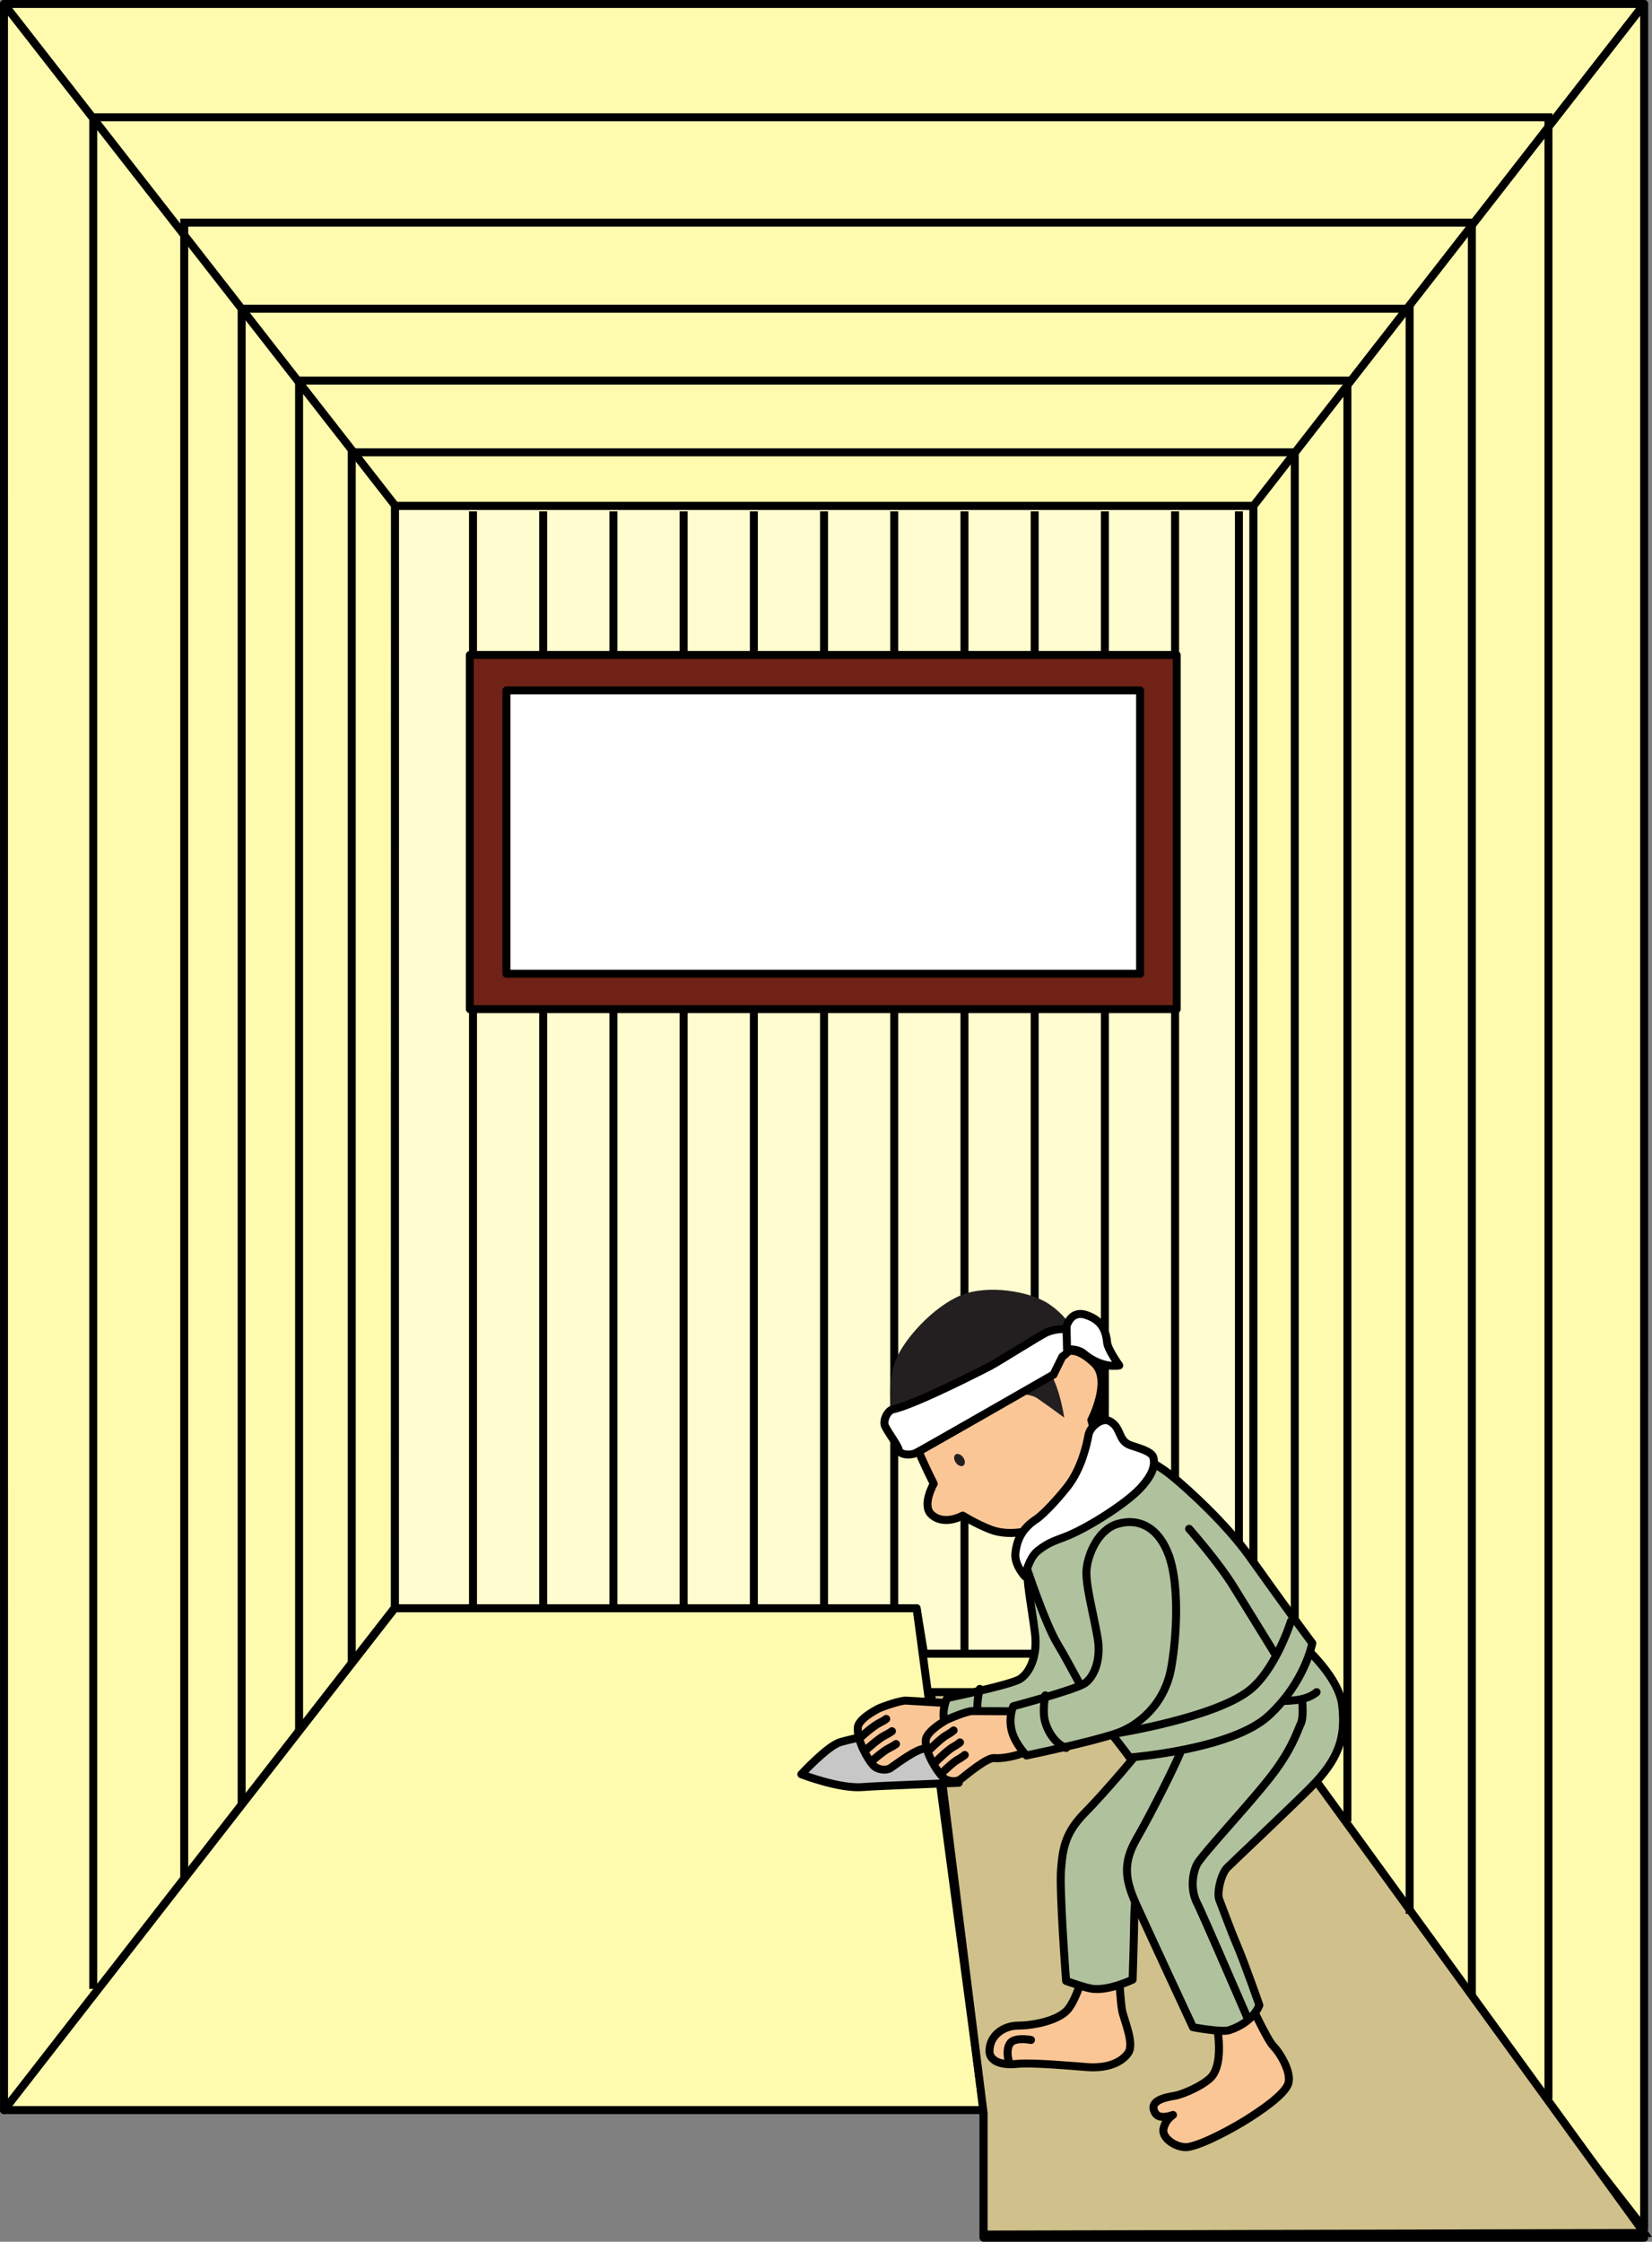 <svg xmlns="http://www.w3.org/2000/svg" width="310.605" height="421.504"><rect width="100%" height="100%" fill="#808080" stroke="none"/><defs><clipPath id="a"><path d="M0 301h310v120.5H0Zm0 0"/></clipPath><clipPath id="b"><path d="M166 309h144.621v112.5H166Zm0 0"/></clipPath></defs><path fill="#fffbae" d="M184.938 396.75v24.004h124.199l-73.48-118.371H74.222L.734 396.75h184.203"/><g clip-path="url(#a)" transform="translate(-.016 .004)"><path fill="none" stroke="#000" stroke-linecap="round" stroke-linejoin="round" stroke-width="1.5" d="M184.953 396.746v24.004h124.2l-73.481-118.371H74.238L.75 396.746Zm0 0"/></g><path fill="#fffbae" d="m309.133.762-73.504 94.246.027 229.543 73.473 94.48.004-418.27"/><path fill="none" stroke="#000" stroke-linecap="round" stroke-linejoin="round" stroke-width="1.5" d="m309.133.762-73.504 94.246.027 229.543 73.473 94.48zm0 0"/><path fill="#fffdcf" d="m172.336 302.39 1.402 8.551h61.91V95.11H74.223v207.282h98.113"/><path fill="none" stroke="#000" stroke-linecap="round" stroke-linejoin="round" stroke-width="1.5" d="m172.336 302.39 1.402 8.551h61.91V95.11H74.223v207.282Zm0 0"/><path fill="#fffbae" d="m309.133.75-73.457 94.36H74.223L.734.75h308.399"/><path fill="none" stroke="#000" stroke-linecap="round" stroke-linejoin="round" stroke-width="1.5" d="m309.133.75-73.457 94.36H74.223L.734.75Zm0 0"/><path fill="#fffbae" d="m.75.762 73.504 94.246-.024 207.265L.758 396.758.75.762"/><path fill="none" stroke="#000" stroke-linecap="round" stroke-linejoin="round" stroke-width="1.5" d="m.75.762 73.504 94.246-.024 207.265L.758 396.758Zm0 0"/><path fill="#fffbae" stroke="#000" stroke-linecap="round" stroke-linejoin="round" stroke-width="1.5" d="m184.938 396.75-12.602-94.36"/><path fill="#d0c08b" d="m309.137 419.855-73.801-101.703h-60.3l9.901 79.2v22.8l124.2-.297"/><g clip-path="url(#b)" transform="translate(-.016 .004)"><path fill="none" stroke="#000" stroke-width="1.5" d="m309.152 419.852-73.8-101.704H175.05l9.902 79.2v22.8Zm0 0"/></g><path fill="none" stroke="#000" stroke-width="1.5" d="M17.535 373.953V22.051h273.602v372.601"/><path fill="none" stroke="#000" stroke-width="1.5" d="M34.637 353.254V41.852h242.101v333.3"/><path fill="none" stroke="#000" stroke-width="1.5" d="M45.434 339.453V58.051h219.605v301.8"/><path fill="none" stroke="#000" stroke-width="1.5" d="M56.234 325.652V71.551h197.102v270.902"/><path fill="none" stroke="#000" stroke-width="1.5" d="M66.137 312.754V85.05h177.3v242.265M88.934 96.148v205.805m13.203-205.805v205.805m13.199-205.805v205.805m13.199-205.805v205.805m13.203-205.805v205.805m13.2-205.805v205.805m13.199-205.805v205.805m13.199-205.805v214.204m13.199-214.204v205.805m13.203-205.805v205.805m13.2-205.805v205.805m12-205.805v205.805"/><path fill="#702216" d="M221.238 189.75v-66.598H88.336v66.598h132.902"/><path fill="none" stroke="#000" stroke-linecap="round" stroke-linejoin="round" stroke-width="1.5" d="M221.238 189.75v-66.598H88.336v66.598Zm0 0"/><path fill="#fff" d="M214.36 183.09v-53.278H95.214v53.278h119.144"/><path fill="none" stroke="#000" stroke-linecap="round" stroke-linejoin="round" stroke-width="1.5" d="M214.36 183.09v-53.278H95.214v53.278zm0 0"/><path fill="#c8c7c8" d="M174.266 324.012s3.203 5.597 4 6.797c.8 1.203 2 4.402 2 4.402s-15.97.613-18 .8c-4.399.4-11.598-2.402-11.598-2.402s4.8-5.199 7.2-6c2.398-.8 16.398-3.597 16.398-3.597"/><path fill="none" stroke="#000" stroke-linecap="round" stroke-linejoin="round" stroke-width="1.5" d="M174.266 324.012s3.203 5.597 4 6.797c.8 1.203 2 4.402 2 4.402s-15.97.613-18 .8c-4.399.4-11.598-2.402-11.598-2.402s4.8-5.199 7.2-6c2.398-.8 16.398-3.597 16.398-3.597zm0 0"/><path fill="#fbc696" d="M179.105 320.281s-7.863-.469-8.796-.523c-.938-.051-4.61 1.187-5.336 1.597-.723.41-3.614 1.973-3.7 3.5-.132 2.399 1.797 5.825 2.914 7.075.708.789 2.368 1.105 3.282.48 1.144-.789 5.168-3.82 6.508-3.598 1.34.223 4.265-.164 5.445-.699l-.317-7.832"/><path fill="none" stroke="#000" stroke-linecap="round" stroke-linejoin="round" stroke-width="1.5" d="M179.105 320.281s-7.863-.469-8.796-.523c-.938-.051-4.61 1.187-5.336 1.597-.723.41-3.614 1.973-3.7 3.5-.132 2.399 1.797 5.825 2.915 7.075.707.789 2.367 1.105 3.28.48 1.145-.789 5.169-3.82 6.509-3.598 1.34.223 4.265-.164 5.445-.699zm0 0"/><path fill="#b0c19d" d="M199.508 286.14c-3.688.883-5.828 5.395-6.246 8.13-.418 2.734.754 8.015 1.347 12.945.512 4.234-1.062 7.375-2.843 8.484-1.782 1.113-13.68 3.574-13.68 3.574s-1.149 2.13-.484 4.895c.562 2.352 2.441 4.488 2.441 4.488s11.96-1.793 17.082-3.215c4.047-1.125 9.387-4.789 11.023-11.812 1.454-6.254 2.313-15.578.73-20.957-1.577-5.375-5.19-7.535-9.37-6.531"/><path fill="none" stroke="#000" stroke-linecap="round" stroke-linejoin="round" stroke-width="1.5" d="M199.508 286.14c-3.688.883-5.828 5.395-6.246 8.13-.418 2.734.754 8.015 1.347 12.945.512 4.234-1.062 7.375-2.843 8.484-1.782 1.113-13.68 3.574-13.68 3.574s-1.148 2.13-.484 4.895c.562 2.352 2.441 4.488 2.441 4.488s11.96-1.793 17.082-3.215c4.047-1.125 9.387-4.789 11.023-11.812 1.454-6.254 2.313-15.578.73-20.957-1.577-5.375-5.19-7.535-9.37-6.531zm0 0"/><path fill="none" stroke="#000" stroke-linecap="round" stroke-linejoin="round" stroke-width="1.5" d="M184.21 317.559s-.804 2.972-.28 5.093c.984 3.961 3.629 5.008 3.629 5.008m-25.625-1.113s2.21-1.985 3.293-2.524c1.082-.543 1.398-.824 1.398-.824m-3.617 5.661s2.21-1.981 3.293-2.524c1.082-.543 1.398-.824 1.398-.824m-3.926 5.754s2.215-1.98 3.297-2.52c1.078-.543 1.395-.824 1.395-.824"/><path fill="#fbc696" d="M191.594 321.766s-7.875-.04-8.813-.04c-.937 0-4.539 1.438-5.238 1.891-.7.45-3.5 2.168-3.5 3.7 0 2.398 2.113 5.714 3.3 6.898.75.75 2.423.976 3.302.3 1.097-.851 4.949-4.101 6.3-3.949 1.348.149 4.25-.402 5.399-1l-.75-7.8"/><path fill="none" stroke="#000" stroke-linecap="round" stroke-linejoin="round" stroke-width="1.5" d="M191.594 321.766s-7.875-.04-8.813-.04c-.937 0-4.539 1.438-5.238 1.891-.7.45-3.5 2.168-3.5 3.7 0 2.398 2.113 5.714 3.3 6.898.75.75 2.423.976 3.302.3 1.097-.851 4.949-4.101 6.3-3.949 1.348.149 4.25-.402 5.399-1zm0 0"/><path fill="#fbc696" d="M210.344 370.664s.3 5.402.601 7.203c.297 1.797 2.399 6.297 1.2 8.098-1.2 1.8-3.903 3-7.801 2.7-2.711-.208-10.2-.9-13.2-.599-3 .301-5.101-.574-5.101-2.402 0-3 2.7-4.797 5.402-4.797 2.7 0 7.5-.902 9.297-3 1.801-2.101 3.301-7.8 3.301-7.8l6.3.597"/><path fill="none" stroke="#000" stroke-linecap="round" stroke-linejoin="round" stroke-width="1.5" d="M210.344 370.664s.3 5.402.601 7.203c.297 1.797 2.399 6.297 1.2 8.098-1.2 1.8-3.903 3-7.801 2.7-2.711-.208-10.2-.9-13.2-.599-3 .301-5.101-.574-5.101-2.402 0-3 2.7-4.797 5.402-4.797 2.7 0 7.5-.902 9.297-3 1.801-2.101 3.301-7.8 3.301-7.8zm0 0"/><path fill="#fbc696" d="M234.945 376.367s3.297 7.2 4.5 8.399c1.2 1.199 3.598 5.101 2.7 7.199-.903 2.101-5.403 5.101-7.801 6.601-2.399 1.5-7.801 4.5-10.801 5.102-2.059.41-5.098-1.5-4.8-3.3.3-1.802 1.8-2.704 1.8-2.704s-2.484.996-3.3-.297c-1.485-2.351 1.8-3 3.6-3.3 1.802-.301 6.134-2.301 7.2-3.903 2.402-3.598.3-11.398.3-11.398l6.602-2.399"/><path fill="none" stroke="#000" stroke-linecap="round" stroke-linejoin="round" stroke-width="1.5" d="M234.945 376.367s3.297 7.2 4.5 8.399c1.2 1.199 3.598 5.101 2.7 7.199-.903 2.101-5.403 5.101-7.801 6.601-2.399 1.5-7.801 4.5-10.801 5.102-2.059.41-5.098-1.5-4.8-3.3.3-1.802 1.8-2.704 1.8-2.704s-2.484.996-3.3-.297c-1.485-2.351 1.8-3 3.6-3.3 1.802-.301 6.134-2.301 7.2-3.903 2.402-3.598.3-11.398.3-11.398zm0 0"/><path fill="#b0c19d" d="M239.988 309.234s7.817 10.754 6.946 17.18c-.813 5.988-4.575 9.969-10.66 13.348-6.086 3.379-19.368 8.144-20.829 9.004-1.465.859-1.949 2.718-1.785 4 .164 1.28-.383 5.238-.41 8.207-.027 2.968-.293 11.242-.293 11.242s-4.273 2.07-7.414 1.75c-1.434-.145-5.098-1.5-5.098-1.5s-1.28-16.805-.953-20.934c.328-4.129.82-6.976 4.524-10.726 3.699-3.75 10.777-11.996 11.726-13.73.946-1.74-1.004-6.548-1.004-6.548l25.25-11.293"/><path fill="none" stroke="#000" stroke-linecap="round" stroke-linejoin="round" stroke-width="1.5" d="M239.988 309.234s7.817 10.754 6.946 17.18c-.813 5.988-4.575 9.969-10.66 13.348-6.086 3.379-19.368 8.144-20.829 9.004-1.465.859-1.949 2.718-1.785 4 .164 1.28-.383 5.238-.41 8.207-.027 2.968-.293 11.242-.293 11.242s-4.273 2.07-7.414 1.75c-1.434-.145-5.098-1.5-5.098-1.5s-1.28-16.805-.953-20.934c.328-4.129.82-6.976 4.524-10.726 3.699-3.75 10.777-11.996 11.726-13.73.946-1.74-1.004-6.548-1.004-6.548zm0 0"/><path fill="#b0c19d" d="M242.14 306.852s9.43 7.273 10.204 13.714c.719 6-.524 10.125-6 15.598-4.2 4.203-14.399 13.8-15.602 15-1.199 1.203-1.98 4.8-1.5 6 .48 1.203 2.133 5.758 3.301 8.488 1.5 3.512 4.238 11.364 4.238 11.364s-1.023 3.199-5.68 4.718c-1.37.446-6.8-.562-6.8-.562s-9.028-19.418-10.719-23.2c-2.082-4.64-2.48-7.757.16-12.32 2.64-4.558 8.121-15.367 8.602-17.285.48-1.922-1.801-4.234-1.801-4.234l21.598-17.281"/><path fill="none" stroke="#000" stroke-linecap="round" stroke-linejoin="round" stroke-width="1.5" d="M242.14 306.852s9.43 7.273 10.204 13.714c.719 6-.524 10.125-6 15.598-4.2 4.203-14.399 13.8-15.602 15-1.199 1.203-1.98 4.8-1.5 6 .48 1.203 2.133 5.758 3.301 8.488 1.5 3.512 4.238 11.364 4.238 11.364s-1.023 3.199-5.68 4.718c-1.37.446-6.8-.562-6.8-.562s-9.028-19.418-10.719-23.2c-2.082-4.64-2.48-7.757.16-12.32 2.64-4.558 8.121-15.367 8.602-17.285.48-1.922-1.801-4.234-1.801-4.234zm0 0"/><path fill="#b0c19d" d="M192.594 293.453s3.777 11.645 6.289 15.746c2.512 4.102 6.183 11.863 9.36 15.867 3.175 4 4.148 5.387 4.148 5.387s19.144-1.465 26.066-7.789c6.922-6.328 8.277-13.707 8.277-13.707s-3.921-5.207-11.796-16.277c-4.278-6.016-11.372-12.543-14.766-15.29-3.399-2.75-8.61-4.952-8.61-4.952l-18.968 21.015"/><path fill="none" stroke="#000" stroke-linecap="round" stroke-linejoin="round" stroke-width="1.5" d="M192.594 293.453s3.777 11.645 6.289 15.746c2.512 4.102 6.183 11.863 9.36 15.867 3.175 4 4.148 5.387 4.148 5.387s19.144-1.465 26.066-7.789c6.922-6.328 8.277-13.707 8.277-13.707s-3.921-5.207-11.796-16.277c-4.278-6.016-11.372-12.543-14.766-15.29-3.399-2.75-8.61-4.952-8.61-4.952zm0 0"/><path fill="#231f20" d="M206.922 259.566s.715 2.063.203 4.989c-.293 1.672-1.27 6.023-1.27 6.023l-2.265-4.273 3.332-6.739"/><path fill="none" stroke="#000" stroke-linecap="round" stroke-linejoin="round" stroke-width="1.5" d="M206.922 259.566s.715 2.063.203 4.989c-.293 1.672-1.27 6.023-1.27 6.023l-2.265-4.273zm0 0"/><path fill="#fbc696" d="M170.242 255.418s-.683 8.71.856 13.297c1.543 4.586 4.46 10.258 4.46 10.258s-2.351 4.09-.402 5.828c2.406 2.152 5.852.168 5.852.168s2.43 1.547 5.285 2.644c3.652 1.403 9.367.473 13.242-3.066 2.8-2.563 4.77-4.945 6.035-8.637 1.32-3.86-.383-8.894-.383-8.894s3.899-7.504.575-10.668c-6.645-6.332-7.688 2.101-7.688 2.101-7.558-10.101-27.832-3.031-27.832-3.031"/><path fill="none" stroke="#000" stroke-linecap="round" stroke-linejoin="round" stroke-width="1.5" d="M170.242 255.418s-.683 8.71.856 13.297c1.543 4.586 4.46 10.258 4.46 10.258s-2.351 4.09-.402 5.828c2.407 2.152 5.852.168 5.852.168s2.43 1.547 5.285 2.644c3.652 1.403 9.367.473 13.242-3.066 2.8-2.563 4.77-4.945 6.035-8.637 1.32-3.86-.382-8.894-.382-8.894s3.898-7.504.574-10.668c-6.645-6.332-7.688 2.101-7.688 2.101-7.558-10.101-27.832-3.031-27.832-3.031zm0 0"/><path fill="#231f20" d="M167.828 266.871s-1.406-5.996.55-11.035c1.618-4.156 7.165-10.16 12.27-12.281 5.114-2.121 13.051-.73 16.52 1.597 3.469 2.332 4.531 4.883 4.531 4.883s-4.66 6.938-3.43 9.738c1.235 2.801 1.829 6.782 1.829 6.782s-3.051-2.254-5.164-3.703c-1.446-.989-7.942-1.391-10.004-.676-2.063.719-15.645 6.957-15.645 6.957s-.64.465-1.457-2.262"/><path fill="#fff" d="M167.852 265.004c-.93.187-1.954 2.078-1.422 3.195.535 1.117 2.379 3.551 2.558 4.434.18.883 2.063 1.113 3.18.582 1.113-.531 25.906-14.766 25.906-14.766l1.664-3.37s1.914-1.122 2.086-3.298c.172-2.176-2.543-2.234-4.941-1.297-1.153.454-8.934 5.45-10.875 6.454.383-.196-13.875 7.199-18.156 8.066"/><path fill="none" stroke="#000" stroke-linecap="round" stroke-linejoin="round" stroke-width="1.5" d="M167.852 265.004c-.93.187-1.954 2.078-1.422 3.195.535 1.117 2.379 3.551 2.558 4.434.18.883 2.063 1.113 3.18.582 1.113-.531 25.906-14.766 25.906-14.766l1.664-3.37s1.914-1.122 2.086-3.298c.172-2.176-2.543-2.234-4.941-1.297-1.153.454-8.934 5.45-10.875 6.454.383-.196-13.875 7.199-18.156 8.066zm0 0"/><path fill="#fff" d="m200.621 253.727-.101-4.329s.738-3.085 3.609-2.168c2.48.797 3.762 2.282 4.035 5.23.121 1.267 2.27 4.274 2.27 4.274s-3.145.743-6.715-2.25c-1.149-.964-3.098-.757-3.098-.757"/><path fill="none" stroke="#000" stroke-linecap="round" stroke-linejoin="round" stroke-width="1.5" d="m200.621 253.727-.101-4.329s.738-3.085 3.609-2.168c2.48.797 3.762 2.282 4.035 5.23.121 1.267 2.27 4.274 2.27 4.274s-3.145.743-6.715-2.25c-1.149-.964-3.098-.757-3.098-.757zm0 0"/><path fill="#231f20" d="M181.133 275.563c.383-.27.367-.954-.04-1.528-.402-.578-1.042-.824-1.425-.555-.383.27-.367.954.039 1.528.402.574 1.043.824 1.426.555"/><path fill="#fff" d="M190.91 292.063c.297-2.848 1.5-4.801 3.91-6.403 1.516-1.012 4.348-4.172 5.922-6.195 2.586-3.32 3.61-7.93 3.903-9.602.292-1.672 2.558-3.37 3.898-2.699 2.402 1.2 1.566 3.727 4 4.582 1.414.5 4.016 1.117 4.316 2.317.301 1.199.149 3-2.55 5.851-2.684 2.828-9.387 7.082-13.344 8.762-2.278.965-3.606 1.136-5.856 2.937-1.726 1.38-2.402 4.801-2.402 4.801s-2.027-2.18-1.797-4.352"/><path fill="none" stroke="#000" stroke-linecap="round" stroke-linejoin="round" stroke-width="1.5" d="M190.91 292.063c.297-2.848 1.5-4.801 3.91-6.403 1.516-1.012 4.348-4.172 5.922-6.195 2.586-3.32 3.61-7.93 3.903-9.602.293-1.672 2.558-3.37 3.898-2.699 2.402 1.2 1.566 3.727 4 4.582 1.414.5 4.016 1.117 4.316 2.317.301 1.199.149 3-2.55 5.851-2.684 2.828-9.387 7.082-13.344 8.762-2.277.965-3.606 1.136-5.856 2.937-1.726 1.38-2.402 4.801-2.402 4.801s-2.027-2.18-1.797-4.352zm0 0"/><path fill="#b0c19d" d="M210.086 286.547c-3.637 1.09-5.524 5.71-5.79 8.465-.265 2.754 1.192 7.96 2.06 12.851.742 4.2-.653 7.422-2.372 8.63-1.718 1.206-13.464 4.32-13.464 4.32s-1.028 2.187-.215 4.914c.695 2.32 2.687 4.347 2.687 4.347s11.844-2.449 16.88-4.152c3.976-1.348 9.108-5.297 10.35-12.402 1.11-6.325 1.454-15.684-.421-20.965-1.875-5.282-5.602-7.239-9.715-6.008"/><path fill="none" stroke="#000" stroke-linecap="round" stroke-linejoin="round" stroke-width="1.5" d="M210.086 286.547c-3.637 1.09-5.523 5.71-5.79 8.465-.265 2.754 1.192 7.96 2.06 12.851.742 4.2-.653 7.422-2.372 8.63-1.718 1.206-13.464 4.32-13.464 4.32s-1.028 2.187-.215 4.914c.695 2.32 2.687 4.347 2.687 4.347s11.844-2.449 16.88-4.152c3.976-1.348 9.108-5.297 10.35-12.402 1.11-6.325 1.454-15.684-.421-20.965-1.875-5.282-5.602-7.239-9.715-6.008zm0 0"/><path fill="none" stroke="#000" stroke-linecap="round" stroke-linejoin="round" stroke-width="1.5" d="M242.723 304.813s-2.868 9.167-7.864 13.05c-6.644 5.16-24.988 8.059-24.988 8.059"/><path fill="none" stroke="#000" stroke-linecap="round" stroke-linejoin="round" stroke-width="1.5" d="M223.578 287.46s5.39 6.114 8.246 10.704a3080.68 3080.68 0 0 1 7.985 12.95m-43.266 7.652s-.645 3.011 0 5.101c1.2 3.899 3.902 4.797 3.902 4.797m40.821-8.851s.773.03 2.379-.149c2.699-.3 3.898-1.5 3.898-1.5m-2.699 1.801s.3 3-.301 4.2c-.598 1.202-1.5 4.5-5.398 9.6-3.903 5.102-13.2 15-14.102 16.801-.898 1.801-1.2 4.801 0 7.2 1.2 2.398 9.602 21.898 9.602 21.898m-40.801 3.902s-3-.601-3.899.598c-.902 1.203-.3 3.3-.3 3.3m-14.852-58.499s2.102-2.098 3.152-2.7c1.047-.6 1.348-.898 1.348-.898m-3.301 5.848s2.102-2.098 3.153-2.7c1.05-.6 1.347-.898 1.347-.898m-3.597 5.961s2.097-2.101 3.148-2.7c1.05-.6 1.352-.901 1.352-.901"/></svg>
